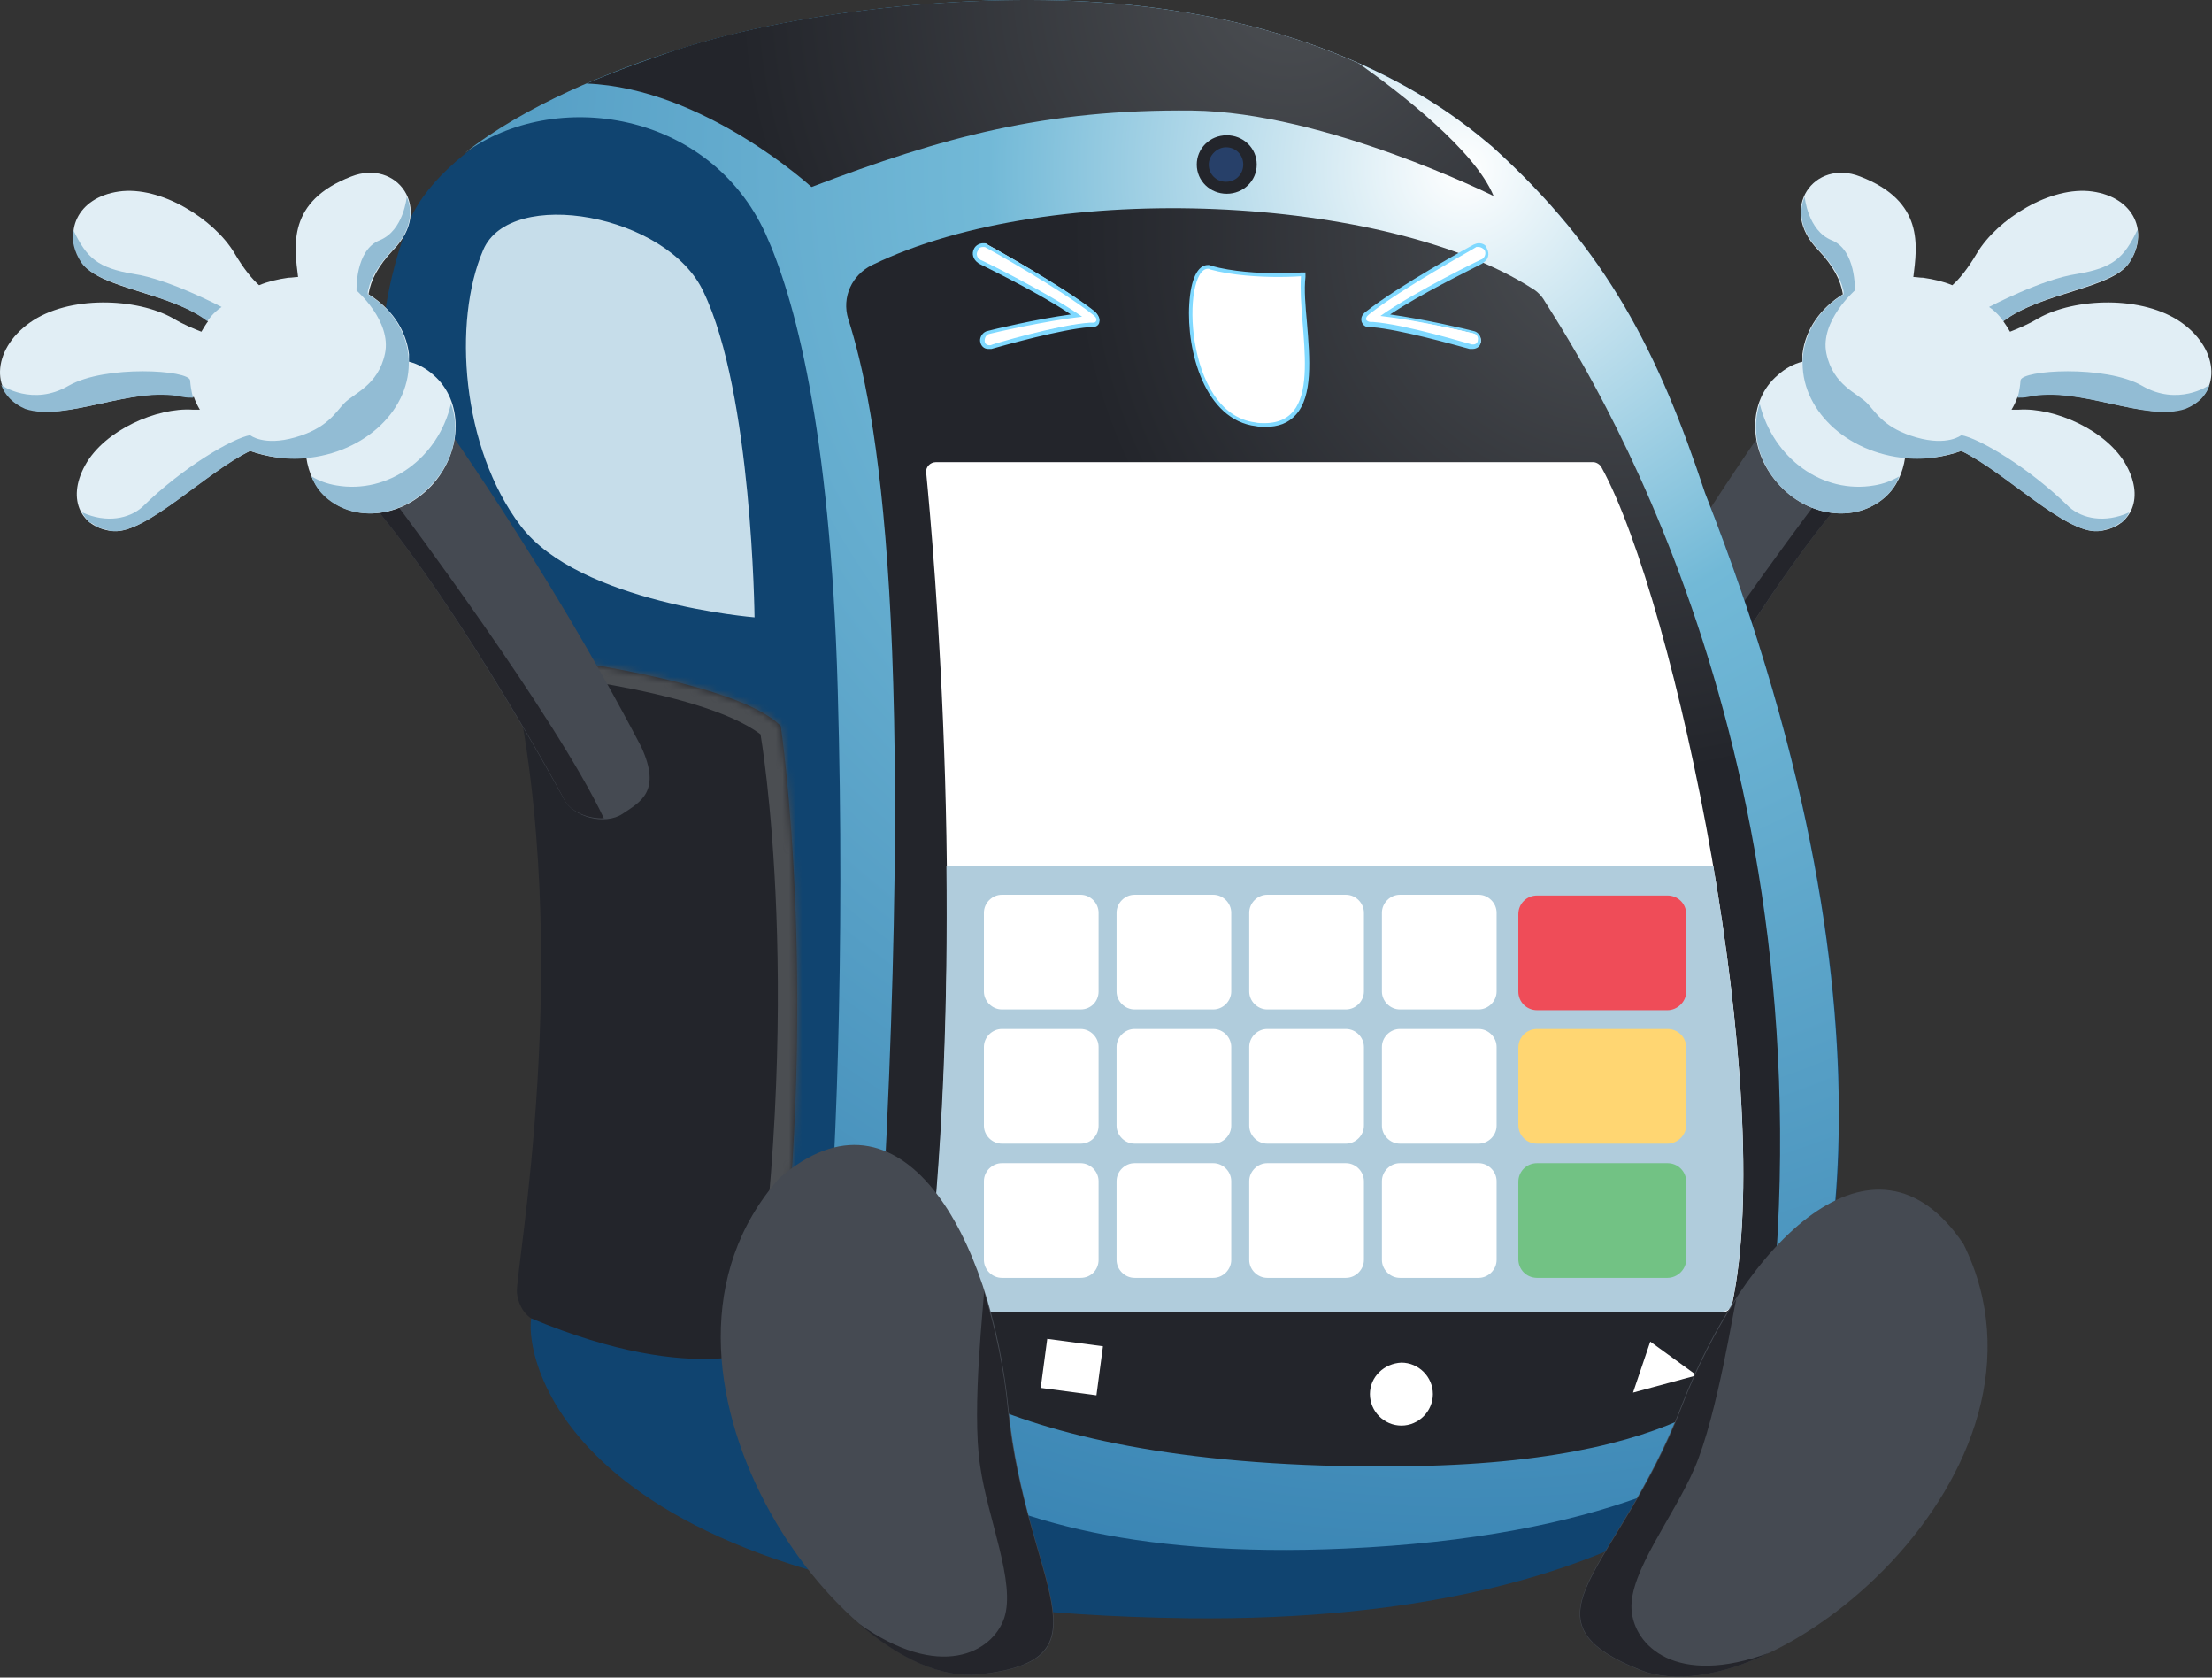 <svg width="335" height="254" viewBox="0 0 335 254" fill="none" xmlns="http://www.w3.org/2000/svg">
<rect x="0" y="0" width="335" height="254" fill="#333333" stroke="none"/>
<path d="M269.223 61.916C269.223 61.916 252.309 85.301 237.779 113.113C234.714 119.81 237.892 121.399 240.617 123.216C243.341 125.032 248.109 123.67 249.471 121.059C250.833 118.448 268.088 87.344 281.142 73.382C282.164 71.111 281.256 67.592 277.396 64.073C274.785 61.803 273.083 61.235 269.223 61.916Z" fill="#454A52"/>
<path d="M274.445 76.9C276.942 72.7 278.986 70.203 280.802 68.727C281.596 70.543 281.71 72.132 281.142 73.381C268.088 87.344 250.72 118.448 249.471 121.058C248.563 122.875 245.838 124.01 243.455 123.896C250.72 108.344 274.445 76.9 274.445 76.9Z" fill="#24252B"/>
<path d="M269.223 56.808C270.358 55.786 271.607 55.105 272.969 54.764C272.969 54.424 272.969 53.97 272.969 53.629C273.423 49.77 275.807 46.591 279.099 44.548C278.759 42.391 277.623 40.234 275.353 37.85C269.223 31.607 274.785 24.001 281.71 26.726C291.473 30.472 290.337 37.283 289.77 41.937C290.224 41.937 290.678 42.05 291.246 42.05C292.835 42.278 294.31 42.618 295.673 43.186C296.694 42.278 297.943 40.802 299.419 38.304C302.484 33.196 310.543 28.088 316.9 28.996C323.257 29.904 325.528 35.239 322.463 39.78C319.852 43.753 309.295 44.207 303.392 48.635C303.732 49.089 304.073 49.656 304.414 50.224C305.549 49.77 307.024 49.202 308.727 48.18C314.176 45.115 324.506 44.661 330.409 48.861C336.312 53.062 336.312 59.873 330.977 61.803C324.847 63.959 314.971 58.397 307.138 59.986C306.57 60.1 306.003 60.213 305.549 60.1C305.322 60.781 304.981 61.462 304.641 62.029C304.981 62.029 305.435 62.029 305.776 62.029C311.111 61.689 319.057 65.094 322.009 70.43C324.96 75.765 322.463 80.079 317.695 80.419C312.7 80.76 303.732 71.451 297.035 68.273C294.537 69.181 291.586 69.635 288.521 69.295C288.181 71.565 287.272 73.722 285.456 75.311C280.915 79.284 273.65 78.263 269.223 73.154C264.682 68.046 264.682 60.667 269.223 56.808Z" fill="#E1EEF5"/>
<path d="M334.609 58.284C334.496 58.397 329.841 61.576 324.392 58.397C318.83 55.219 306.116 56.013 306.003 57.602C305.889 59.192 305.549 60.213 305.549 60.213C306.003 60.213 306.57 60.213 307.138 60.1C314.971 58.397 324.847 63.959 330.976 61.916C332.906 61.121 334.155 59.873 334.609 58.284Z" fill="#92BCD4"/>
<path d="M301.235 46.478C302.597 47.386 303.392 48.635 303.392 48.635C309.181 44.207 319.738 43.64 322.463 39.78C323.598 38.077 323.938 36.375 323.711 34.785C321.668 39.099 319.965 40.575 314.516 41.483C309.181 42.278 301.235 46.478 301.235 46.478Z" fill="#92BCD4"/>
<path d="M313.381 76.787C307.138 70.657 299.646 66.343 297.035 65.889C297.035 65.889 294.992 67.592 290.224 66.23C285.456 64.867 284.207 62.597 282.845 61.121C281.369 59.532 277.623 58.397 276.602 53.516C275.58 48.634 280.915 43.98 280.915 43.98C280.915 43.98 281.142 37.85 277.396 36.374C273.764 34.899 273.31 29.791 273.31 29.791C272.288 32.061 272.742 35.126 275.467 37.85C277.169 39.666 278.305 41.369 278.872 42.959C278.986 43.186 278.986 43.413 279.099 43.753C279.213 43.98 279.213 44.207 279.213 44.548C275.807 46.591 273.537 49.883 273.083 53.629C272.175 61.121 278.759 68.159 287.953 69.295C289.543 69.522 291.132 69.522 292.721 69.295C294.31 69.067 295.673 68.727 297.035 68.273C303.732 71.565 312.7 80.76 317.695 80.419C317.922 80.419 318.263 80.419 318.49 80.306C318.603 80.306 318.717 80.192 318.83 80.192C318.944 80.192 319.057 80.079 319.284 80.079C319.398 80.079 319.625 79.965 319.738 79.965C319.852 79.965 319.852 79.852 319.965 79.852C320.192 79.738 320.306 79.738 320.419 79.625C320.419 79.625 320.533 79.625 320.533 79.511C320.76 79.398 320.874 79.284 321.101 79.171C321.101 79.171 321.101 79.171 321.214 79.171C321.441 79.057 321.555 78.944 321.668 78.716C322.009 78.376 322.236 78.035 322.463 77.581C318.717 79.284 315.311 78.49 313.381 76.787Z" fill="#92BCD4"/>
<path d="M266.499 61.122C268.542 69.408 276.034 74.857 283.867 73.495C285.229 73.268 286.478 72.814 287.613 72.133C287.159 73.382 286.478 74.403 285.456 75.311C280.915 79.284 273.65 78.263 269.223 73.154C266.045 69.522 265.25 64.868 266.499 61.122Z" fill="#92BCD4"/>
<path d="M115.067 93.474C115.067 93.474 114.726 59.532 107.348 44.208C101.899 32.402 78.06 28.202 73.974 37.851C69.319 48.635 70.682 67.819 79.649 79.625C88.504 91.317 115.067 93.474 115.067 93.474Z" fill="#C7DEEB"/>
<path d="M81.125 99.263C81.125 99.263 112.115 102.896 118.926 109.934C118.926 109.934 125.17 151.822 117.905 203.813C117.905 203.813 106.666 210.283 81.125 199.613C81.125 199.613 79.309 198.591 78.968 195.753C78.628 192.802 87.823 144.897 78.287 101.761L81.125 99.263Z" fill="#24252B"/>
<mask id="mask0_772_2769" style="mask-type:luminance" maskUnits="userSpaceOnUse" x="78" y="99" width="44" height="107">
<path d="M81.125 199.613C106.666 210.283 117.905 203.813 117.905 203.813C125.17 151.822 118.926 109.934 118.926 109.934C112.115 102.896 81.125 99.263 81.125 99.263L78.4 101.647C87.936 144.784 79.195 192.575 78.4 195.64L81.125 199.613Z" fill="white"/>
</mask>
<g mask="url(#mask0_772_2769)">
<path d="M78.4 101.647C78.4 101.647 106.553 104.145 115.861 111.183C115.861 111.183 122.899 151.481 113.931 207.218H122.332L124.829 100.739L73.179 96.653L78.4 101.647Z" fill="white"/>
</g>
<path d="M268.655 202.904C264.228 207.218 258.893 210.397 253.217 212.894C247.541 215.391 241.638 217.208 235.622 218.57C234.146 218.91 232.557 219.251 231.081 219.478C229.605 219.819 228.016 220.046 226.54 220.273L222 220.954L217.459 221.408C214.394 221.748 211.329 221.862 208.264 222.089C206.675 222.202 205.199 222.202 203.61 222.202C202.021 222.202 200.545 222.202 198.956 222.202C186.696 222.089 174.323 221.181 162.176 218.456C156.16 216.981 150.257 215.164 144.808 212.213C142.084 210.737 139.586 208.921 137.316 206.764C136.294 205.629 135.273 204.38 134.591 203.018C134.251 202.337 133.91 201.656 133.683 200.861C133.456 200.067 133.343 199.385 133.456 198.591C133.343 199.385 133.456 200.18 133.683 200.861C133.91 201.656 134.251 202.337 134.591 203.018C135.386 204.38 136.294 205.515 137.429 206.651C139.586 208.807 142.197 210.51 144.922 211.872C150.37 214.71 156.273 216.527 162.29 217.889C174.323 220.5 186.582 221.408 198.842 221.521C200.432 221.521 201.907 221.521 203.496 221.521C205.086 221.521 206.561 221.521 208.151 221.408C211.216 221.181 214.281 221.067 217.346 220.727C223.476 220.159 229.492 219.251 235.508 218.002C241.525 216.754 247.428 215.051 253.104 212.667C258.779 210.17 264.115 207.105 268.655 202.904Z" fill="white"/>
<path d="M144.013 131.048H260.142C264.342 155.795 266.385 181.677 262.98 197.456C262.866 198.137 262.185 198.591 261.504 198.591H142.311C141.403 198.591 140.721 197.797 140.835 197.002C143.559 174.639 144.241 151.481 144.013 131.048Z" fill="#B2CEDD"/>
<path d="M158.998 149.324H151.051C149.916 149.324 149.008 148.416 149.008 147.281V139.335C149.008 138.2 149.916 137.292 151.051 137.292H158.998C160.133 137.292 161.041 138.2 161.041 139.335V147.281C161.155 148.416 160.133 149.324 158.998 149.324Z" fill="white"/>
<path d="M158.998 163.514H151.051C149.916 163.514 149.008 162.606 149.008 161.471V153.525C149.008 152.39 149.916 151.481 151.051 151.481H158.998C160.133 151.481 161.041 152.39 161.041 153.525V161.471C161.154 162.493 160.133 163.514 158.998 163.514Z" fill="white"/>
<path d="M158.998 177.59H151.051C149.916 177.59 149.008 176.682 149.008 175.547V167.601C149.008 166.466 149.916 165.557 151.051 165.557H158.998C160.133 165.557 161.041 166.466 161.041 167.601V175.547C161.154 176.682 160.133 177.59 158.998 177.59Z" fill="white"/>
<path d="M173.074 149.325H165.128C163.992 149.325 163.084 148.416 163.084 147.281V139.335C163.084 138.2 163.992 137.292 165.128 137.292H173.074C174.209 137.292 175.117 138.2 175.117 139.335V147.281C175.117 148.416 174.209 149.325 173.074 149.325Z" fill="white"/>
<path d="M173.074 163.514H165.128C163.992 163.514 163.084 162.606 163.084 161.471V153.525C163.084 152.39 163.992 151.481 165.128 151.481H173.074C174.209 151.481 175.117 152.39 175.117 153.525V161.471C175.117 162.493 174.209 163.514 173.074 163.514Z" fill="white"/>
<path d="M173.074 177.59H165.128C163.992 177.59 163.084 176.682 163.084 175.547V167.601C163.084 166.466 163.992 165.557 165.128 165.557H173.074C174.209 165.557 175.117 166.466 175.117 167.601V175.547C175.117 176.682 174.209 177.59 173.074 177.59Z" fill="white"/>
<path d="M187.037 149.325H179.09C177.955 149.325 177.047 148.416 177.047 147.281V139.335C177.047 138.2 177.955 137.292 179.09 137.292H187.037C188.172 137.292 189.08 138.2 189.08 139.335V147.281C189.08 148.416 188.172 149.325 187.037 149.325Z" fill="white"/>
<path d="M187.037 163.514H179.09C177.955 163.514 177.047 162.606 177.047 161.471V153.525C177.047 152.39 177.955 151.481 179.09 151.481H187.037C188.172 151.481 189.08 152.39 189.08 153.525V161.471C189.08 162.493 188.172 163.514 187.037 163.514Z" fill="white"/>
<path d="M187.037 177.59H179.09C177.955 177.59 177.047 176.682 177.047 175.547V167.601C177.047 166.466 177.955 165.557 179.09 165.557H187.037C188.172 165.557 189.08 166.466 189.08 167.601V175.547C189.08 176.682 188.172 177.59 187.037 177.59Z" fill="white"/>
<path d="M200.999 149.325H193.053C191.918 149.325 191.01 148.416 191.01 147.281V139.335C191.01 138.2 191.918 137.292 193.053 137.292H200.999C202.134 137.292 203.042 138.2 203.042 139.335V147.281C203.042 148.416 202.134 149.325 200.999 149.325Z" fill="white"/>
<path d="M200.999 163.514H193.053C191.918 163.514 191.01 162.606 191.01 161.471V153.525C191.01 152.39 191.918 151.481 193.053 151.481H200.999C202.134 151.481 203.042 152.39 203.042 153.525V161.471C203.042 162.493 202.134 163.514 200.999 163.514Z" fill="white"/>
<path d="M200.999 177.59H193.053C191.918 177.59 191.01 176.682 191.01 175.547V167.601C191.01 166.466 191.918 165.557 193.053 165.557H200.999C202.134 165.557 203.042 166.466 203.042 167.601V175.547C203.042 176.682 202.134 177.59 200.999 177.59Z" fill="white"/>
<path d="M214.962 149.325H207.016C205.881 149.325 204.972 148.416 204.972 147.281V139.335C204.972 138.2 205.881 137.292 207.016 137.292H214.962C216.097 137.292 217.005 138.2 217.005 139.335V147.281C217.005 148.416 216.097 149.325 214.962 149.325Z" fill="white"/>
<path d="M214.962 163.514H207.016C205.881 163.514 204.972 162.606 204.972 161.471V153.525C204.972 152.39 205.881 151.481 207.016 151.481H214.962C216.097 151.481 217.005 152.39 217.005 153.525V161.471C217.005 162.493 216.097 163.514 214.962 163.514Z" fill="white"/>
<path d="M214.962 177.59H207.016C205.881 177.59 204.972 176.682 204.972 175.547V167.601C204.972 166.466 205.881 165.557 207.016 165.557H214.962C216.097 165.557 217.005 166.466 217.005 167.601V175.547C217.005 176.682 216.097 177.59 214.962 177.59Z" fill="white"/>
<path d="M228.925 149.325H220.978C219.843 149.325 218.935 148.416 218.935 147.281V139.335C218.935 138.2 219.843 137.292 220.978 137.292H228.925C230.06 137.292 230.968 138.2 230.968 139.335V147.281C230.968 148.416 230.06 149.325 228.925 149.325Z" fill="white"/>
<path d="M254.239 153.638H236.303C234.714 153.638 233.352 152.276 233.352 150.687V140.243C233.352 138.654 234.714 137.292 236.303 137.292H254.239C255.828 137.292 257.19 138.654 257.19 140.243V150.687C257.304 152.276 255.942 153.638 254.239 153.638Z" fill="#F04A58"/>
<path d="M254.239 172.709H236.303C234.714 172.709 233.352 171.347 233.352 169.758V159.314C233.352 157.725 234.714 156.363 236.303 156.363H254.239C255.828 156.363 257.19 157.725 257.19 159.314V169.758C257.304 171.347 255.942 172.709 254.239 172.709Z" fill="#FFD772"/>
<path d="M254.239 191.666H236.303C234.714 191.666 233.352 190.304 233.352 188.715V178.271C233.352 176.682 234.714 175.32 236.303 175.32H254.239C255.828 175.32 257.19 176.682 257.19 178.271V188.715C257.304 190.418 255.942 191.666 254.239 191.666Z" fill="#71C585"/>
<path d="M228.925 163.514H220.978C219.843 163.514 218.935 162.606 218.935 161.471V153.525C218.935 152.39 219.843 151.481 220.978 151.481H228.925C230.06 151.481 230.968 152.39 230.968 153.525V161.471C230.968 162.493 230.06 163.514 228.925 163.514Z" fill="white"/>
<path d="M228.925 177.59H220.978C219.843 177.59 218.935 176.682 218.935 175.547V167.601C218.935 166.466 219.843 165.557 220.978 165.557H228.925C230.06 165.557 230.968 166.466 230.968 167.601V175.547C230.968 176.682 230.06 177.59 228.925 177.59Z" fill="white"/>
<path d="M158.998 191.666H151.051C149.916 191.666 149.008 190.758 149.008 189.623V181.677C149.008 180.542 149.916 179.634 151.051 179.634H158.998C160.133 179.634 161.041 180.542 161.041 181.677V189.623C161.154 190.758 160.133 191.666 158.998 191.666Z" fill="white"/>
<path d="M173.074 191.666H165.128C163.992 191.666 163.084 190.758 163.084 189.623V181.677C163.084 180.542 163.992 179.634 165.128 179.634H173.074C174.209 179.634 175.117 180.542 175.117 181.677V189.623C175.117 190.758 174.209 191.666 173.074 191.666Z" fill="white"/>
<path d="M187.037 191.666H179.09C177.955 191.666 177.047 190.758 177.047 189.623V181.677C177.047 180.542 177.955 179.634 179.09 179.634H187.037C188.172 179.634 189.08 180.542 189.08 181.677V189.623C189.08 190.758 188.172 191.666 187.037 191.666Z" fill="white"/>
<path d="M200.999 191.666H193.053C191.918 191.666 191.01 190.758 191.01 189.623V181.677C191.01 180.542 191.918 179.634 193.053 179.634H200.999C202.134 179.634 203.042 180.542 203.042 181.677V189.623C203.042 190.758 202.134 191.666 200.999 191.666Z" fill="white"/>
<path d="M214.962 191.666H207.016C205.881 191.666 204.972 190.758 204.972 189.623V181.677C204.972 180.542 205.881 179.634 207.016 179.634H214.962C216.097 179.634 217.005 180.542 217.005 181.677V189.623C217.005 190.758 216.097 191.666 214.962 191.666Z" fill="white"/>
<path d="M228.925 191.666H220.978C219.843 191.666 218.935 190.758 218.935 189.623V181.677C218.935 180.542 219.843 179.634 220.978 179.634H228.925C230.06 179.634 230.968 180.542 230.968 181.677V189.623C230.968 190.758 230.06 191.666 228.925 191.666Z" fill="white"/>
<path d="M80.444 99.263C80.444 99.263 90.093 163.855 80.444 199.613C79.422 205.856 86.233 243.884 179.998 245.019C251.628 245.814 269.677 216.073 269.677 216.073C269.677 216.073 295.9 170.325 258.212 74.63C251.174 53.402 243.455 37.964 225.973 22.185C222.113 19.006 205.653 4.249 171.031 0.73C149.803 -1.427 121.878 1.298 102.58 7.541C88.276 12.195 66.254 21.504 61.6 34.445C47.07 74.403 78.4 95.517 80.444 99.263Z" fill="#104470"/>
<path d="M114.272 93.474C114.272 93.474 113.932 59.532 106.553 44.208C101.104 32.402 77.266 28.202 73.179 37.851C68.525 48.635 69.887 67.819 78.855 79.625C87.709 91.317 114.272 93.474 114.272 93.474Z" fill="#C6DDEA"/>
<path d="M258.212 74.63C251.174 53.402 243.455 37.964 225.973 22.185C222.113 19.006 205.653 4.249 171.031 0.73C149.803 -1.427 121.878 1.298 102.58 7.541C92.704 10.606 79.309 16.055 70.341 23.207C83.963 13.217 107.461 16.736 115.975 35.467C120.175 44.775 125.737 64.3 126.872 104.371C128.008 144.443 126.532 178.839 124.829 197.683C123.353 209.148 138.111 237.414 203.724 234.462C242.433 232.76 261.504 222.316 270.585 214.029C275.013 204.267 291.246 158.633 258.212 74.63Z" fill="url(#paint0_radial_772_2769)"/>
<path d="M80.444 99.263C80.444 99.263 111.434 102.896 118.245 109.934C118.245 109.934 124.488 151.822 117.223 203.813C117.223 203.813 105.985 210.283 80.444 199.613C80.444 199.613 78.627 198.591 78.287 195.753C77.946 192.802 87.141 144.897 77.606 101.761L80.444 99.263Z" fill="#23252B"/>
<mask id="mask1_772_2769" style="mask-type:luminance" maskUnits="userSpaceOnUse" x="77" y="99" width="44" height="107">
<path d="M80.444 199.613C105.986 210.283 117.224 203.813 117.224 203.813C124.489 151.822 118.245 109.934 118.245 109.934C111.434 102.896 80.444 99.263 80.444 99.263L77.72 101.647C87.255 144.784 78.514 192.575 77.72 195.64L80.444 199.613Z" fill="white"/>
</mask>
<g mask="url(#mask1_772_2769)">
<path d="M77.72 101.647C77.72 101.647 105.872 104.145 115.18 111.183C115.18 111.183 122.218 151.481 113.251 207.218H121.651L124.148 100.739L72.498 96.653L77.72 101.647Z" fill="#4B4E52"/>
</g>
<path d="M181.247 24.91C181.247 27.407 183.29 29.337 185.788 29.337C188.285 29.337 190.328 27.407 190.328 24.91C190.328 22.412 188.285 20.482 185.788 20.482C183.177 20.482 181.247 22.526 181.247 24.91Z" fill="#23252B"/>
<path d="M132.775 198.704C132.435 204.267 151.052 223.111 214.281 221.975C258.78 221.181 267.293 206.424 267.861 203.018C278.077 113.566 240.049 55.332 233.919 45.569C233.465 44.775 232.784 44.094 231.989 43.64C210.194 29.677 159.452 26.839 132.094 40.121C129.029 41.596 127.44 45.002 128.462 48.294C132.662 61.462 139.359 94.722 132.775 198.704Z" fill="url(#paint1_radial_772_2769)"/>
<path d="M157.612 210.139L166.051 211.264L167.04 203.837L158.602 202.713L157.612 210.139Z" fill="white"/>
<path d="M249.925 203.131L256.963 208.24L247.314 210.851L249.925 203.131Z" fill="white"/>
<path d="M207.47 211.078C207.47 213.689 209.627 215.845 212.237 215.845C214.848 215.845 217.005 213.689 217.005 211.078C217.005 208.467 214.848 206.31 212.237 206.31C209.627 206.423 207.47 208.467 207.47 211.078Z" fill="white"/>
<path d="M141.63 198.704H260.823C261.504 198.704 262.072 198.25 262.299 197.569C269.223 165.443 253.785 91.203 242.547 70.77C242.32 70.316 241.752 69.975 241.298 69.975H141.743C140.835 69.975 140.154 70.77 140.268 71.565C141.289 82.122 146.852 142.172 140.268 197.001C140.154 197.909 140.722 198.704 141.63 198.704Z" fill="white"/>
<path d="M183.064 24.91C183.064 26.385 184.199 27.52 185.675 27.52C187.15 27.52 188.285 26.385 188.285 24.91C188.285 23.434 187.15 22.299 185.675 22.299C184.312 22.299 183.064 23.547 183.064 24.91Z" fill="#274069"/>
<path d="M226.2 29.677C223.362 22.753 212.01 14.012 205.767 9.585C197.14 5.725 185.674 2.206 170.917 0.73C149.689 -1.427 121.764 1.298 102.466 7.541C98.38 8.903 93.612 10.606 88.844 12.649C106.553 13.331 122.899 28.315 122.899 28.315C142.878 20.709 158.317 16.509 180.566 16.736C200.659 16.963 226.2 29.677 226.2 29.677Z" fill="url(#paint2_radial_772_2769)"/>
<path d="M143.332 131.048H259.461C263.661 155.795 265.704 181.677 262.299 197.456C262.185 198.137 261.504 198.591 260.823 198.591H141.63C140.722 198.591 140.04 197.797 140.154 197.002C142.878 174.639 143.559 151.481 143.332 131.048Z" fill="#B0CCDC"/>
<path d="M163.652 152.843H151.732C150.257 152.843 149.008 151.595 149.008 150.119V138.2C149.008 136.724 150.257 135.475 151.732 135.475H163.652C165.128 135.475 166.376 136.724 166.376 138.2V150.119C166.376 151.595 165.241 152.843 163.652 152.843Z" fill="white"/>
<path d="M163.652 173.163H151.732C150.257 173.163 149.008 171.914 149.008 170.438V158.519C149.008 157.043 150.257 155.795 151.732 155.795H163.652C165.127 155.795 166.376 157.043 166.376 158.519V170.438C166.376 171.914 165.241 173.163 163.652 173.163Z" fill="white"/>
<path d="M163.652 193.483H151.732C150.257 193.483 149.008 192.234 149.008 190.758V178.839C149.008 177.363 150.257 176.114 151.732 176.114H163.652C165.127 176.114 166.376 177.363 166.376 178.839V190.758C166.376 192.234 165.241 193.483 163.652 193.483Z" fill="white"/>
<path d="M183.744 152.843H171.825C170.349 152.843 169.101 151.595 169.101 150.119V138.2C169.101 136.724 170.349 135.475 171.825 135.475H183.744C185.22 135.475 186.469 136.724 186.469 138.2V150.119C186.469 151.595 185.22 152.843 183.744 152.843Z" fill="white"/>
<path d="M183.744 173.163H171.825C170.349 173.163 169.101 171.914 169.101 170.438V158.519C169.101 157.043 170.349 155.795 171.825 155.795H183.744C185.22 155.795 186.469 157.043 186.469 158.519V170.438C186.469 171.914 185.22 173.163 183.744 173.163Z" fill="white"/>
<path d="M183.744 193.483H171.825C170.349 193.483 169.101 192.234 169.101 190.758V178.839C169.101 177.363 170.349 176.114 171.825 176.114H183.744C185.22 176.114 186.469 177.363 186.469 178.839V190.758C186.469 192.234 185.22 193.483 183.744 193.483Z" fill="white"/>
<path d="M203.837 152.843H191.917C190.442 152.843 189.193 151.595 189.193 150.119V138.2C189.193 136.724 190.442 135.475 191.917 135.475H203.837C205.312 135.475 206.561 136.724 206.561 138.2V150.119C206.561 151.595 205.312 152.843 203.837 152.843Z" fill="white"/>
<path d="M203.837 173.163H191.917C190.442 173.163 189.193 171.914 189.193 170.438V158.519C189.193 157.043 190.442 155.795 191.917 155.795H203.837C205.312 155.795 206.561 157.043 206.561 158.519V170.438C206.561 171.914 205.312 173.163 203.837 173.163Z" fill="white"/>
<path d="M203.837 193.483H191.917C190.442 193.483 189.193 192.234 189.193 190.758V178.839C189.193 177.363 190.442 176.114 191.917 176.114H203.837C205.312 176.114 206.561 177.363 206.561 178.839V190.758C206.561 192.234 205.312 193.483 203.837 193.483Z" fill="white"/>
<path d="M223.929 152.843H212.01C210.534 152.843 209.286 151.595 209.286 150.119V138.2C209.286 136.724 210.534 135.475 212.01 135.475H223.929C225.405 135.475 226.654 136.724 226.654 138.2V150.119C226.654 151.595 225.405 152.843 223.929 152.843Z" fill="white"/>
<path d="M223.929 173.163H212.01C210.534 173.163 209.286 171.914 209.286 170.438V158.519C209.286 157.043 210.534 155.795 212.01 155.795H223.929C225.405 155.795 226.654 157.043 226.654 158.519V170.438C226.654 171.914 225.405 173.163 223.929 173.163Z" fill="white"/>
<path d="M223.929 193.483H212.01C210.534 193.483 209.286 192.234 209.286 190.758V178.839C209.286 177.363 210.534 176.114 212.01 176.114H223.929C225.405 176.114 226.654 177.363 226.654 178.839V190.758C226.654 192.234 225.405 193.483 223.929 193.483Z" fill="white"/>
<path d="M252.536 152.957H232.784C231.195 152.957 229.946 151.708 229.946 150.119V138.427C229.946 136.837 231.195 135.589 232.784 135.589H252.536C254.125 135.589 255.374 136.837 255.374 138.427V150.119C255.374 151.708 254.012 152.957 252.536 152.957Z" fill="#EF4C58"/>
<path d="M252.536 173.163H232.784C231.195 173.163 229.946 171.914 229.946 170.325V158.633C229.946 157.043 231.195 155.795 232.784 155.795H252.536C254.125 155.795 255.374 157.043 255.374 158.633V170.325C255.374 171.914 254.012 173.163 252.536 173.163Z" fill="#FFD672"/>
<path d="M252.536 193.483H232.784C231.195 193.483 229.946 192.234 229.946 190.645V178.952C229.946 177.363 231.195 176.114 232.784 176.114H252.536C254.125 176.114 255.374 177.363 255.374 178.952V190.645C255.374 192.234 254.012 193.483 252.536 193.483Z" fill="#72C284"/>
<path d="M297.375 188.375C283.867 168.282 264.115 188.147 254.579 213.008C245.044 237.868 229.038 245.133 248.336 252.852C267.861 260.572 314.289 222.77 297.375 188.375Z" fill="#454A52"/>
<path d="M267.974 250.241C260.709 253.76 253.558 254.895 248.449 252.852C229.038 245.133 245.157 237.868 254.693 213.007C256.963 207.104 259.801 201.542 262.98 196.661C262.639 197.456 260.142 214.143 256.623 222.316C253.444 229.694 246.747 237.981 247.087 243.657C247.428 249.219 253.898 255.463 267.974 250.241Z" fill="#24252B"/>
<path d="M118.018 178.385C136.408 162.493 150.144 187.012 152.754 213.462C155.365 239.911 168.987 251.263 148.327 253.533C127.554 255.804 92.704 207.105 118.018 178.385Z" fill="#454A52"/>
<path d="M130.051 245.814C136.181 251.15 142.651 254.101 148.214 253.533C168.874 251.263 155.365 239.911 152.641 213.462C152.073 207.218 150.711 201.088 149.008 195.526C149.122 196.434 147.079 213.235 148.441 221.976C149.576 229.922 153.89 239.684 152.073 245.02C150.257 250.241 142.311 254.555 130.051 245.814Z" fill="#24252B"/>
<path d="M65.687 61.916C65.687 61.916 82.601 85.301 97.131 113.113C100.196 119.81 97.017 121.399 94.293 123.216C91.569 125.032 86.801 123.67 85.439 121.059C84.077 118.448 66.822 87.344 53.767 73.382C52.746 71.111 53.654 67.592 57.514 64.073C60.011 61.803 61.827 61.235 65.687 61.916Z" fill="#454A52"/>
<path d="M60.465 76.9C57.967 72.7 55.924 70.203 54.108 68.727C53.313 70.543 53.2 72.132 53.767 73.381C66.822 87.344 84.19 118.448 85.439 121.058C86.347 122.875 89.071 124.01 91.455 123.896C84.076 108.344 60.465 76.9 60.465 76.9Z" fill="#24252B"/>
<path d="M65.687 56.808C64.552 55.786 63.303 55.105 61.941 54.764C61.941 54.424 61.941 53.97 61.941 53.629C61.486 49.77 59.103 46.591 55.811 44.548C56.151 42.391 57.286 40.234 59.557 37.85C65.687 31.607 60.124 24.001 53.2 26.726C43.437 30.472 44.572 37.283 45.14 41.937C44.686 41.937 44.232 42.05 43.664 42.05C42.075 42.278 40.599 42.618 39.237 43.186C38.215 42.278 36.967 40.802 35.491 38.304C32.426 33.196 24.366 28.088 18.009 28.996C11.652 29.904 9.382 35.239 12.447 39.78C15.058 43.753 25.615 44.207 31.518 48.635C31.177 49.089 30.837 49.656 30.496 50.224C29.361 49.77 27.885 49.202 26.183 48.18C20.734 45.115 10.404 44.661 4.501 48.861C-1.402 53.062 -1.402 59.873 3.933 61.803C10.063 63.959 19.939 58.397 27.772 59.986C28.339 60.1 28.907 60.213 29.361 60.1C29.588 60.781 29.929 61.462 30.269 62.029C29.929 62.029 29.475 62.029 29.134 62.029C23.799 61.689 15.852 65.094 12.901 70.43C9.95 75.765 12.447 80.079 17.215 80.419C22.209 80.76 31.177 71.451 37.875 68.273C40.372 69.181 43.324 69.635 46.389 69.295C46.729 71.565 47.637 73.722 49.454 75.311C53.994 79.284 61.26 78.263 65.687 73.154C70.114 68.046 70.114 60.667 65.687 56.808Z" fill="#E1EEF5"/>
<path d="M0.187 58.284C0.301 58.397 4.955 61.576 10.404 58.397C15.966 55.219 28.68 56.013 28.794 57.602C28.907 59.192 29.248 60.213 29.248 60.213C28.794 60.213 28.226 60.213 27.658 60.1C19.826 58.397 9.95 63.959 3.82 61.916C2.003 61.121 0.755 59.873 0.187 58.284Z" fill="#92BCD4"/>
<path d="M33.561 46.478C32.199 47.386 31.404 48.635 31.404 48.635C25.615 44.207 15.058 43.64 12.333 39.78C11.198 38.077 10.857 36.375 11.085 34.785C13.128 39.099 14.831 40.575 20.279 41.483C25.615 42.278 33.561 46.478 33.561 46.478Z" fill="#92BCD4"/>
<path d="M21.528 76.787C27.772 70.657 35.264 66.343 37.875 65.889C37.875 65.889 39.918 67.592 44.686 66.23C49.454 64.867 50.702 62.597 52.065 61.121C53.54 59.532 57.286 58.397 58.308 53.516C59.33 48.634 53.994 43.98 53.994 43.98C53.994 43.98 53.767 37.85 57.513 36.374C61.146 34.899 61.6 29.791 61.6 29.791C62.622 32.061 62.167 35.126 59.443 37.85C57.74 39.666 56.605 41.369 56.038 42.959C55.924 43.186 55.924 43.413 55.811 43.753C55.697 43.98 55.697 44.207 55.697 44.548C59.103 46.591 61.373 49.883 61.827 53.629C62.735 61.121 56.151 68.159 46.956 69.295C45.367 69.522 43.778 69.522 42.188 69.295C40.599 69.067 39.237 68.727 37.875 68.273C31.177 71.565 22.209 80.76 17.215 80.419C16.988 80.419 16.647 80.419 16.42 80.306C16.306 80.306 16.193 80.192 16.079 80.192C15.966 80.192 15.852 80.079 15.625 80.079C15.512 80.079 15.285 79.965 15.171 79.965C15.058 79.965 15.058 79.852 14.944 79.852C14.717 79.738 14.604 79.738 14.49 79.625C14.49 79.625 14.377 79.625 14.377 79.511C14.15 79.398 14.036 79.284 13.809 79.171C13.809 79.171 13.809 79.171 13.696 79.171C13.469 79.057 13.355 78.944 13.242 78.716C12.901 78.376 12.674 78.035 12.447 77.581C16.193 79.284 19.599 78.49 21.528 76.787Z" fill="#92BCD4"/>
<path d="M68.298 61.122C66.368 69.408 58.762 74.857 50.929 73.495C49.567 73.268 48.319 72.814 47.183 72.133C47.637 73.382 48.319 74.403 49.34 75.311C53.881 79.284 61.146 78.263 65.573 73.154C68.865 69.522 69.66 64.868 68.298 61.122Z" fill="#92BCD4"/>
<path d="M191.577 64.3C191.123 64.3 190.669 64.3 190.215 64.186C182.723 63.278 179.999 52.948 180.453 46.023C180.68 42.504 181.588 40.461 182.95 40.461C183.064 40.461 183.291 40.461 183.404 40.575C186.583 41.483 190.783 41.71 193.734 41.71C195.777 41.71 197.14 41.596 197.14 41.596H197.48V41.937C197.367 43.98 197.594 46.364 197.707 48.861C198.161 54.31 198.615 59.873 196.004 62.711C194.983 63.732 193.394 64.3 191.577 64.3Z" fill="white"/>
<path d="M182.95 40.688C183.063 40.688 183.177 40.688 183.29 40.802C186.582 41.71 190.783 41.937 193.62 41.937C195.664 41.937 197.026 41.823 197.026 41.823C196.458 49.656 200.999 64.073 191.464 64.073C191.01 64.073 190.555 64.073 190.101 63.959C179.204 62.597 178.977 40.688 182.95 40.688ZM182.95 40.12C181.361 40.12 180.339 42.277 180.112 46.023C179.658 53.175 182.496 63.619 190.215 64.527C190.669 64.64 191.237 64.64 191.577 64.64C193.62 64.64 195.096 64.073 196.231 62.824C198.842 59.986 198.388 54.31 197.934 48.861C197.707 46.364 197.48 43.867 197.707 41.937V41.256H197.026C197.026 41.256 195.664 41.369 193.62 41.369C190.669 41.369 186.582 41.142 183.404 40.234C183.29 40.12 183.063 40.12 182.95 40.12Z" fill="#80D9FF"/>
<path d="M149.803 52.494C149.235 52.494 148.894 52.154 148.781 51.586C148.667 51.018 149.121 50.337 149.689 50.224C150.597 49.997 157.976 48.294 163.084 47.613C158.543 44.434 150.824 40.575 148.44 39.44L148.327 39.326C147.759 38.985 147.532 38.191 147.873 37.623C148.1 37.169 148.554 36.942 149.008 36.942C149.235 36.942 149.462 36.942 149.576 37.056C150.03 37.283 160.814 43.299 165.695 47.159C166.376 47.726 166.376 48.067 166.376 48.407C166.263 48.634 166.149 48.975 165.468 48.975C165.241 48.975 165.127 48.975 165.014 48.975C160.814 49.202 152.641 51.586 150.257 52.267H150.143C150.03 52.494 149.916 52.494 149.803 52.494Z" fill="white"/>
<path d="M148.895 37.396C149.008 37.396 149.235 37.396 149.349 37.51C149.803 37.736 160.587 43.753 165.468 47.612C165.582 47.726 166.149 48.067 166.036 48.521C165.922 48.861 165.695 48.861 165.355 48.861C165.128 48.861 165.014 48.861 165.014 48.861C160.133 49.202 150.143 52.153 150.03 52.267C149.916 52.267 149.916 52.267 149.803 52.267C149.462 52.267 149.122 52.04 149.122 51.586C149.122 51.132 149.349 50.678 149.803 50.564C150.143 50.45 158.657 48.521 163.879 47.953C158.771 44.321 148.554 39.326 148.441 39.326C147.986 39.099 147.759 38.418 148.1 37.964C148.214 37.51 148.554 37.396 148.895 37.396ZM148.895 36.828C148.327 36.828 147.759 37.169 147.532 37.623C147.078 38.418 147.419 39.326 148.1 39.78L148.214 39.893C150.484 41.029 157.635 44.547 162.176 47.612C157.068 48.294 150.37 49.883 149.576 50.11C148.895 50.223 148.327 51.018 148.441 51.699C148.554 52.38 149.008 52.834 149.689 52.834C149.803 52.834 149.916 52.834 150.03 52.834H150.143C152.527 52.153 160.7 49.883 164.901 49.542C165.014 49.542 165.128 49.542 165.355 49.542C166.263 49.542 166.49 48.975 166.49 48.748C166.603 48.407 166.49 47.84 165.809 47.158C160.927 43.299 150.03 37.282 149.576 37.055C149.462 36.828 149.235 36.828 148.895 36.828Z" fill="#80D9FF"/>
<path d="M223.135 52.494C223.021 52.494 223.021 52.494 222.908 52.494H222.794C220.41 51.813 212.124 49.429 207.923 49.202C207.923 49.202 207.696 49.202 207.583 49.202C206.902 49.202 206.675 48.861 206.675 48.634C206.561 48.407 206.675 47.953 207.356 47.386C212.124 43.64 222.34 37.964 223.475 37.283C223.702 37.169 223.929 37.169 224.043 37.169C224.497 37.169 224.951 37.396 225.178 37.85C225.519 38.418 225.292 39.212 224.724 39.553L224.61 39.667C222.227 40.802 214.507 44.661 209.967 47.84C215.075 48.521 222.454 50.224 223.362 50.451C223.929 50.564 224.383 51.132 224.27 51.813C224.043 52.04 223.589 52.494 223.135 52.494Z" fill="white"/>
<path d="M223.929 37.396C224.27 37.396 224.611 37.623 224.838 37.85C225.065 38.304 224.951 38.872 224.497 39.212C224.383 39.212 214.167 44.207 209.059 47.84C214.28 48.407 222.794 50.337 223.135 50.451C223.589 50.564 223.929 51.018 223.816 51.472C223.816 51.926 223.475 52.153 223.135 52.153C223.135 52.153 223.021 52.153 222.908 52.153C222.794 52.153 212.805 49.088 207.923 48.748C207.923 48.748 207.696 48.748 207.583 48.748C207.356 48.748 207.015 48.634 206.902 48.407C206.788 47.953 207.356 47.613 207.469 47.499C212.351 43.639 223.135 37.737 223.589 37.396C223.702 37.396 223.816 37.396 223.929 37.396ZM223.929 36.828C223.702 36.828 223.362 36.942 223.135 37.056C222.681 37.283 211.783 43.299 206.902 47.159C206.107 47.726 206.107 48.294 206.221 48.748C206.334 48.975 206.561 49.542 207.356 49.542C207.583 49.542 207.696 49.542 207.81 49.542C212.01 49.883 220.07 52.153 222.567 52.834H222.681C222.794 52.834 222.908 52.834 223.021 52.834C223.702 52.834 224.27 52.38 224.27 51.699C224.383 50.905 223.816 50.224 223.135 50.11C222.34 49.883 215.529 48.294 210.534 47.613C215.075 44.548 222.34 41.029 224.497 39.894L224.611 39.78C225.405 39.326 225.632 38.418 225.178 37.623C225.065 37.056 224.497 36.828 223.929 36.828Z" fill="#80D9FF"/>
<defs>
<radialGradient id="paint0_radial_772_2769" cx="0" cy="0" r="1" gradientUnits="userSpaceOnUse" gradientTransform="translate(221.943 25.032) scale(259.608 259.608)">
<stop stop-color="white"/>
<stop offset="0.279" stop-color="#72B9D7"/>
<stop offset="1" stop-color="#2A76AA"/>
</radialGradient>
<radialGradient id="paint1_radial_772_2769" cx="0" cy="0" r="1" gradientUnits="userSpaceOnUse" gradientTransform="translate(244.375 34.991) rotate(180) scale(82.389 82.389)">
<stop offset="5e-08" stop-color="#4B4E52"/>
<stop offset="1" stop-color="#23252B"/>
</radialGradient>
<radialGradient id="paint2_radial_772_2769" cx="0" cy="0" r="1" gradientUnits="userSpaceOnUse" gradientTransform="translate(195.266 -1.645) scale(83.541 83.541)">
<stop offset="5e-08" stop-color="#4B4E52"/>
<stop offset="1" stop-color="#23252B"/>
</radialGradient>
</defs>
</svg>
